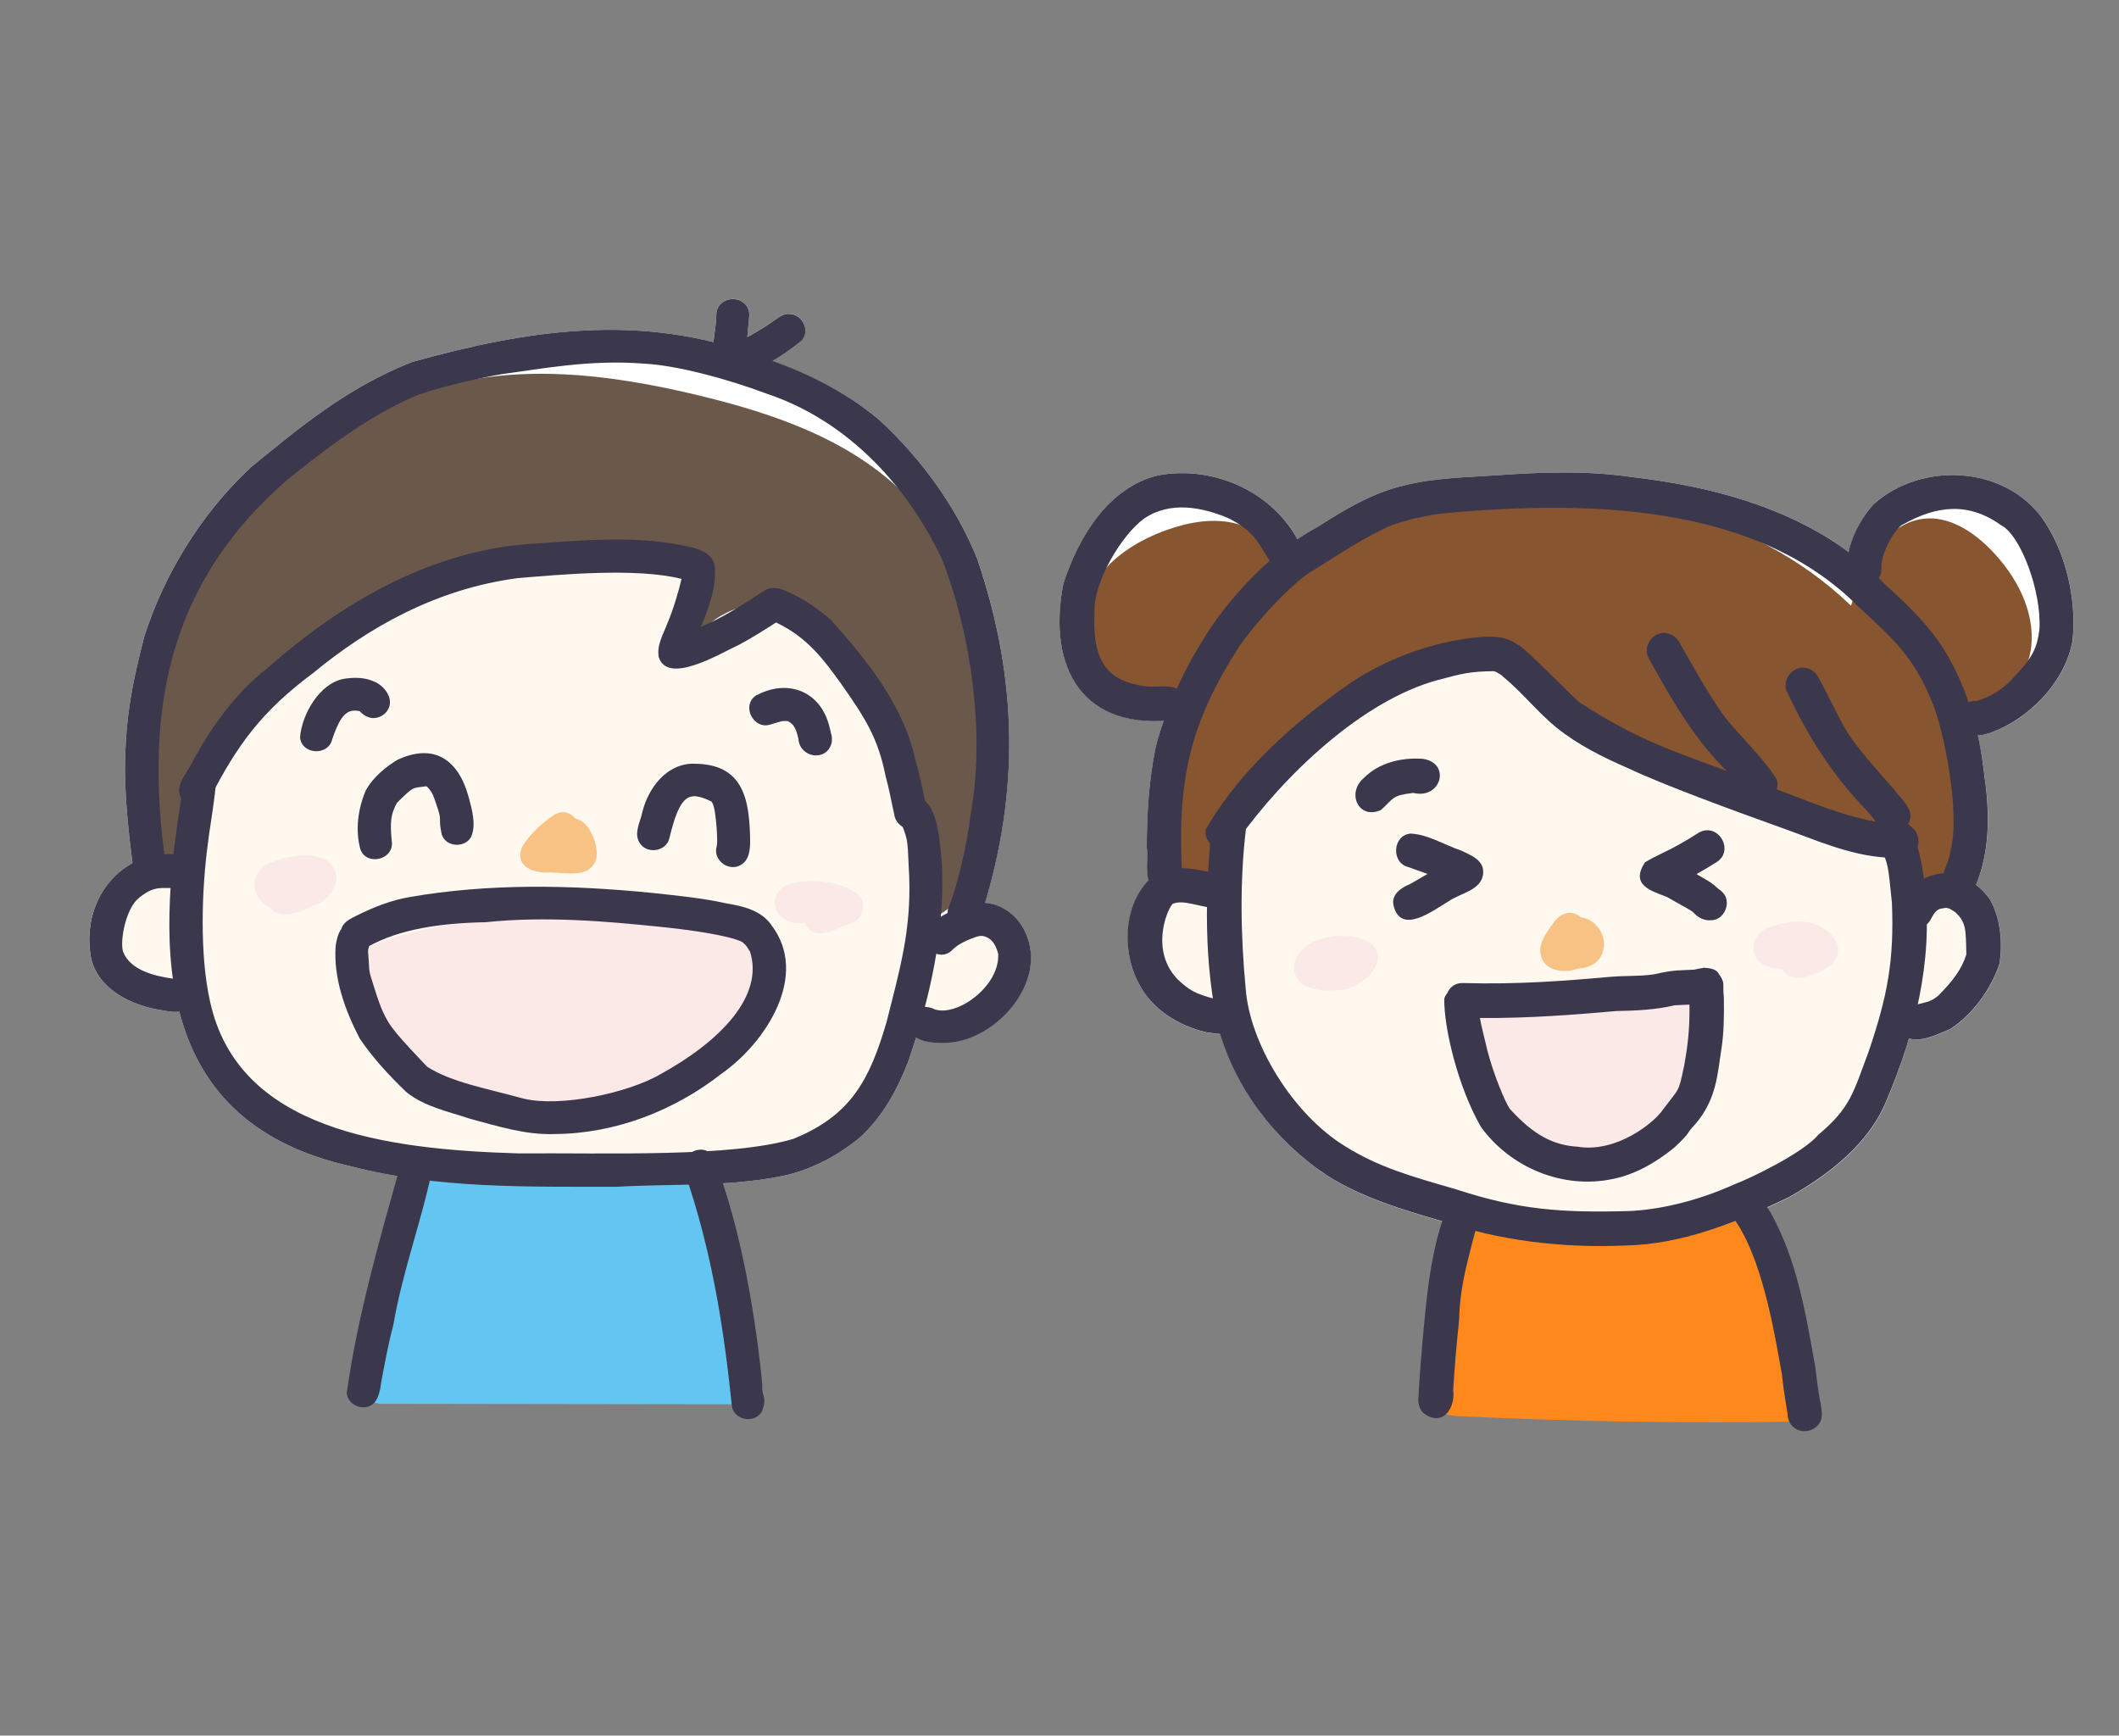 <?xml version="1.0" encoding="UTF-8"?>
<svg id="_レイヤー_1" data-name="レイヤー 1" xmlns="http://www.w3.org/2000/svg" viewBox="0 0 244.2 200">
  <rect x="0" y="0" width="244.2" height="200" fill="#808080" stroke="none"/>
  <defs>
    <style>
      .cls-1 {
        fill: #f8c284;
      }

      .cls-2 {
        fill: #6a584a;
      }

      .cls-3 {
        fill: #fff;
      }

      .cls-4 {
        fill: #fff8ee;
      }

      .cls-5 {
        fill: #fbe9e8;
      }

      .cls-6 {
        fill: #ff881d;
      }

      .cls-7 {
        fill: #63c5f1;
      }

      .cls-8 {
        fill: #87552f;
      }

      .cls-9 {
        fill: #3b374c;
      }
    </style>
  </defs>
  <g>
    <path class="cls-3" d="m235.29,59.64c-4.44-6.02-13.93-6.43-19.36-1.54-1.28,1.38-2.47,3.48-2.88,5.55-.7-.54-1.42-1.05-2.17-1.53-6.83-4.26-14.84-6.22-22.76-7.14-5.14-.76-10.35-.58-15.51-.22-3.63.26-7.32.28-10.86,1.2-3.57.83-6.77,2.76-9.83,4.72-.83.45-1.6.98-2.37,1.51-3.04-5.66-9.98-8.67-16.26-7.37-5.68,1.49-9.01,7.17-10.73,12.42-1.83,9.36,1.93,16.37,11.58,15.82-.36,1.01-.68,2.02-.94,3.01-.78,3.81-1.03,7.73-1.03,11.62.17,1.21-.15,2.65.24,3.81-2.92,3-3.08,8.17-1.2,11.78,1.5,3.03,4.62,4.96,7.85,5.7.49.07,1.04.16,1.59.19,1.99,6.64,6.56,12.52,12.32,16.33,3.97,2.51,8.55,3.89,13.03,5.19,6.85,2.32,14.02,3.17,21.23,2.87,6.73-.12,12.96-2.71,18.94-5.57,4.63-2.62,9.24-6.15,11.29-11.22.97-2.31,1.83-4.69,2.54-7.1,1.58.44,3.32-.47,4.77-1.07,2.62-1.73,4.64-4.53,5.66-7.49.4-2.43.13-5.43-1.17-7.56-.42-.59-.95-1.13-1.53-1.59,1.59-3.84,1.59-8.12,1.02-12.18-.17-1.69-.47-3.37-.84-5.03.9-.04,1.83-.42,2.63-.76,3.97-1.87,7.51-5.73,8.31-10.12.52-4.79-.75-10.27-3.54-14.22Z"/>
    <path class="cls-8" d="m140.36,101.81c-1.95-.49-4-.58-5.98-.25.43-6.85,1.32-13.67,2.65-20.41-4.44.05-9.49-1.25-11.53-5.2-1.51-2.91-.88-6.62,1.01-9.31,1.89-2.68,4.84-4.45,7.93-5.56,2.6-.93,5.47-1.44,8.13-.71,2.67.74,5.05,2.95,5.33,5.7,4.79-5.98,12.86-8.19,20.47-9.03,15.99-1.76,33.38,1.57,44.94,12.76.73-2.18,1.47-4.4,2.78-6.3,1.31-1.89,3.28-3.45,5.57-3.72,2.94-.35,5.72,1.47,7.79,3.59,2.91,2.98,5.09,7.04,4.63,11.18-.46,4.14-4.32,7.99-8.44,7.36,2.72,6.05,2.89,13.2.46,19.38-1.98-.58-4.27.07-5.65,1.6-.08-2.42-.56-5.12-2.53-6.52-1.27-.9-2.89-1.06-4.43-1.27-7.97-1.08-15.51-4.15-22.96-7.18-5.02-2.05-10.39-4.38-13.18-9.04-.95-1.58-1.76-3.56-3.54-4.06-.99-.28-2.04,0-3.03.29-9.25,2.71-18.3,6.92-25.01,13.84-3.44,3.55-6.32,8.35-5.42,12.86Z"/>
    <path class="cls-6" d="m168.73,140.55c-1.98,6.58-3.07,13.42-3.23,20.29-.01.48-.01.98.22,1.39.45.78,1.5.92,2.4.96,13.2.63,26.42.84,39.63.62-.72-6.94-2.03-13.82-3.9-20.54-.23-.84-.51-1.73-1.17-2.3-.79-.69-1.94-.74-2.99-.73-1.91.03-3.82.18-5.71.45-2.35.34-4.69.87-7.06,1.02-2.86.18-5.72-.19-8.57-.45-3.11-.27-6.23-.4-9.62-.72Z"/>
    <path class="cls-4" d="m140.64,103.48c-2.18-1.6-5.62-.67-7.02,1.64-1.4,2.31-.86,5.5.94,7.51,1.8,2.02,4.63,2.92,7.33,2.78,4.22,12.49,16.12,21.51,29.03,24.23,12.9,2.72,26.54-.24,38.33-6.16,1.39-.7,2.78-1.45,3.91-2.53,1.05-1.01,1.82-2.26,2.51-3.54,1.7-3.12,2.99-6.45,3.85-9.9,2.05.64,4.27-.4,5.86-1.85,2.54-2.31,4.03-6.08,2.77-9.27-1.26-3.19-5.88-4.82-8.39-2.48,1.18-1.61.29-4.05-1.32-5.24-1.6-1.2-3.67-1.52-5.63-1.92-6.08-1.26-11.86-3.66-17.59-6.05-3.43-1.43-6.86-2.86-10.28-4.28-1.88-.78-3.82-1.61-5.25-3.06-1.45-1.47-2.27-3.48-3.79-4.87-3.2-2.92-8.3-2.14-12.26-.37-7.52,3.36-13.48,9.44-18.71,15.8-2.38,2.9-4.79,6.36-4.29,9.54Z"/>
    <path class="cls-5" d="m150.12,109.4c-1.29,1.1-1.37,3.31.21,4.18,1.08.5,2.42.69,3.62.51,1.39.17,2.75-.8,3.81-1.61,4.11-4.92-5.15-5.88-7.64-3.07Z"/>
    <path class="cls-5" d="m209.07,106.45c-1.66-.54-3.57-.14-5.18.42-1.69.47-2.5,2.74-1.09,3.97.71.67,1.69.78,2.62.88.16.25.37.5.68.74,1.4.69,3.63-.35,4.83-1.19,2.05-1.82.24-4.15-1.87-4.82Z"/>
    <g>
      <path class="cls-9" d="m221.84,102.43c-.16-2.22-.76-4.99-1.32-6.01-.01-.2-.04-.45-.1-.58-.19-.59-.62-1.18-1.22-1.39-1.69-.81-3.26,1.18-2.58,2.65.06.41.15.82.37,1.18,0,0,0,0,0-.01,0,.02.01.02.02.04.72,1.55.67,2.69,1.02,5.69.27,6.65-.49,10.69-2.66,17.12-1.81,4.82-2.08,6.51-5.87,9.69-1.77,2.1-7.95,5.05-9.61,5.66-4.36,1.98-8.88,2.98-12.31,3.09-7.63.2-12.6-.15-19.78-2.51-5.21-1.5-8.91-2.54-12.8-4.97-5.99-3.67-11.01-11.83-11.45-18.23-.57-6.09-.69-12.28.04-18.37.02-2.57-3.97-2.6-3.97,0-.75,7.62-.89,15.53.81,23.03,1.88,6.9,6.58,13.03,12.52,16.96,3.97,2.51,8.55,3.89,13.03,5.19,6.85,2.32,14.02,3.17,21.23,2.87,6.73-.12,12.96-2.71,18.94-5.57,4.63-2.62,9.24-6.15,11.29-11.22,3.23-7.66,5.33-15.98,4.39-24.33Z"/>
      <path class="cls-9" d="m216.99,98.27c-.17-.47-.28-.49,0,0h0Z"/>
    </g>
    <path class="cls-9" d="m219.11,94.91c-5.03.2-11.59-3.09-17.66-5.15-8.11-3.07-12.23-4.14-19.39-8.8-.37-.18-6.52-6.56-7.19-6.69-1.52-1.08-3.22-1.05-6.01-.66-4.6.69-9.08,2.39-12.98,4.92-6.53,4.53-12.96,10.14-16.92,17.05-.39,2.07,2.66,3.11,3.66,1.27,5.34-7.49,14.32-16.1,23.05-18.48,3.08-.83,3.81-.98,6.5-1.03.09.04.18.07.27.11.04.02.06.04.14.08.06.03.13.07.19.11.13.08.2.13.24.15.11.09.21.19.32.28,2.13,1.78,3.86,3.98,6,5.74,2.5,2.02,5.4,3.46,8.33,4.73,4.01,1.9,11.82,4.76,17.62,6.84,3.89,1.38,7.75,3.14,11.92,3.43,1.11,0,2.44.36,3.32-.52,1.24-1.17.31-3.44-1.4-3.39Z"/>
    <path class="cls-9" d="m141.18,115.2c-.23-.03-.78-.05-1.07-.06,0,0-.01,0-.02,0-2.47-.66-3.02-1.04-4.34-2.25-3.15-3.2-1.39-7.84-.62-8.73,1.29-.54,2.78.32,5.69.63,2.09-.15,2.29-3.39.26-3.86-2.56-.63-5.62-1.59-8.04-.09-3.57,2.85-3.86,8.56-1.84,12.42,1.5,3.03,4.62,4.96,7.85,5.7,1.38.19,3.3.61,4.16-.82.88-1.43-.48-3.18-2.03-2.95Z"/>
    <path class="cls-9" d="m229.25,103.55c-1.18-1.65-3.11-2.94-5.19-2.93-2.3.13-4.73,1.74-5.23,4.08-.4,2.07,2.67,3.11,3.66,1.27.68-1.31.93-1.22,1.79-1.36.08.02.2.05.36.09.01,0,0,0,.02,0,.22.12.49.3.69.43,1.24,1.17,1.19,1.94,1.26,4.85-.51,1.62-1.43,2.94-3.26,4.78-.75.55-.78.64-3.06,1.13-1.78.2-2.23,2.82-.66,3.65,1.67.71,3.57-.32,5.13-.96,2.62-1.73,4.64-4.53,5.66-7.49.4-2.43.13-5.43-1.17-7.56Z"/>
    <path class="cls-9" d="m228.73,89.77c-.49-4.84-1.72-9.65-4.11-13.92-1.78-3.23-4.41-5.82-7.12-8.26-2.03-2.03-4.19-3.93-6.63-5.47-6.83-4.26-14.84-6.22-22.76-7.14-5.14-.76-10.35-.58-15.51-.22-3.63.26-7.32.28-10.86,1.2-3.57.83-6.77,2.76-9.83,4.72-4.52,2.49-8.23,6.1-11.34,10.18-3.19,4.36-6.02,9.98-7.38,15.21-.78,3.81-1.03,7.73-1.03,11.62.21,1.52-.37,3.4.68,4.65,1.18,1.24,3.43.31,3.39-1.4-.59-11.02.84-17.59,6.67-26.57,1.69-2.48,5.75-6.96,8.22-8.51,3.04-1.86,5.98-3.91,9.26-5.34-1.26.4,2.06-.69,2.62-.77,1.94-.43,2.5-.5,3.42-.6,17.65-1.64,36.27-.78,47.74,10.75,4.01,3.71,6.33,5.73,8.43,10.84,1.52,3.49,3.32,13.1,2.2,17.27-.36,2.07-1.01,2.15-.81,3.76.39,1.7,2.99,1.98,3.68.35,1.65-3.88,1.65-8.23,1.08-12.35Z"/>
    <path class="cls-9" d="m150.15,63.49c-2.61-6.5-10.13-10.06-16.87-8.67-5.68,1.49-9.01,7.17-10.73,12.42-1.92,9.81,2.29,17.06,13,15.7,1.29-.44,1.61-2.3.64-3.22-1.16-1.03-2.89-.41-4.31-.65-3.76-.55-6.04-2.29-5.75-8.4-.21-3.57,3.22-9.15,5.76-10.94,2.96-1.99,6.62-1.33,9.77.03,3.18,1.66,3.19,2.74,5.59,6.28,1.6,1.39,4.05-.78,2.92-2.56Z"/>
    <path class="cls-9" d="m235.29,59.64c-4.44-6.02-13.93-6.43-19.36-1.54-1.84,1.99-3.55,5.48-2.91,8.21.71,1.98,3.87,1.32,3.8-.76-.14-1.67,1.57-4.72,2.47-5.11,3.91-2.2,7.56-2.6,11.3.07,2.28,1.13,4.71,7.68,4.44,12.03-.27,2.04-.69,3.17-3.05,5.61-1.29,1.47-2.84,2.18-3.92,2.55-.58.27-.59-.28-1.85.67-.92.87-.69,2.5.4,3.12,1.24.63,2.74,0,3.92-.51,3.97-1.87,7.51-5.73,8.31-10.12.52-4.79-.75-10.27-3.54-14.22Z"/>
    <path class="cls-9" d="m170.71,139.2c-.16-2.09-3.38-2.29-3.86-.26-1.98,4.97-2.43,10.33-2.91,15.6-.18,2.11-.36,4.22-.47,6.34-.07.7.03,1.44.56,1.94,2.14,1.67,3.73-.45,3.44-2.67.17-2.67.39-5.34.68-8,.09-4.49,1.3-7.82,2.55-12.95Z"/>
    <path class="cls-9" d="m209.8,161.7c-.41-2.28-.3-1.89-.6-4.17-1.09-6.1-2.1-12.35-5.17-17.83-.68-.94-1.13-2.3-2.33-2.67-1.64-.51-3.16,1.45-2.24,2.92,3.63,4.58,5.04,13.78,5.88,18.34.16,1.53.4,3.05.65,4.56,0,.04,0,.05.01.1,0,.52.21,1.03.58,1.4.87.92,2.49.69,3.12-.4.44-.69.2-1.5.11-2.25Z"/>
    <path class="cls-9" d="m163.94,87.44c-2.4-.17-5.04.45-6.76,2.21-2.04,1.71-.63,4.86,1.97,3.69,1.52-1.4,1.27-1.68,3.73-1.97,3.23.79,4.37-3.48,1.06-3.93Z"/>
    <path class="cls-9" d="m204.77,89.86c-1.39-2.42-5.08-5.84-6.33-7.7-1.83-2.63-3.38-5.45-4.96-8.23-.26-.44-.69-.78-1.19-.91-1.64-.51-3.16,1.46-2.24,2.92,2.46,4.43,4.98,8.87,8.55,12.51,1.7,1.62,1.34,2.23,3.49,3.76,1.44.72,3.14-.82,2.68-2.34Z"/>
    <path class="cls-9" d="m218.31,91.01c-2.29-2.59-4.21-4.73-5.43-6.65-1.24-2.08-2.21-4.32-3.4-6.43-.26-.44-.69-.78-1.19-.91-1.64-.51-3.16,1.46-2.24,2.92,2.33,4.95,5.22,9.52,9.07,13.44.75.87.73.87,1.12,1.38.52.92,1.66,1.59,2.68,1.07,2.98-1.86-.28-4.07-.61-4.82Z"/>
    <path class="cls-1" d="m182.16,105.71c-.74-.71-1.98-.82-3.02.48-.71,1.01-1.6,2.05-1.64,3.34.03,2.19,2.42,2.73,4.17,2.14.15-.03.3-.06.44-.08-.07.01-.21.03-.32.04,1.33-.07,2.68-.71,2.95-2.13.52-1.67-.87-3.63-2.58-3.79Z"/>
    <path class="cls-9" d="m168.38,98.01c-1.91-.63-3.8-1.86-5.81-1.95-2.09.16-2.29,3.38-.26,3.86.88.32,1.58.57,2.2.79-.66.38-1.32.76-1.98,1.15-1.03.42-2.22,1.19-1.94,2.47.83,3.47,4.54.61,6.33-.46,1.38-.97,3.93-1.27,4.01-3.33.05-1.45-1.45-2-2.55-2.53Z"/>
    <path class="cls-9" d="m198.73,103.1c-.18-.28-.43-.5-.7-.67-.1-.1-.49-.45-.7-.59.01.01.02.01.03.02-.07-.05-.13-.1-.21-.16-.53-.35-1.1-.64-1.64-.97.77-.44,1.55-.9,2.25-1.34,2.23-1.32.24-4.72-2-3.43-3.35,2.14-4.24,2.26-6.18,3.4-1.75,2.66.72,3.29,2.52,4,.19.13,2.09,1.16,2.51,1.42.15.08.34.2.46.29.33.35.99,1.08,2.22.97,1.37-.08,2.16-1.81,1.45-2.95Z"/>
    <path class="cls-5" d="m168.97,115.78l27.62-1.62s-1.28,18.22-12.03,18.58c-10.75.36-15.6-11.42-15.6-16.96Z"/>
    <g>
      <path class="cls-9" d="m196.4,111.54c.1-.01.19-.03.19-.03-.15.01-.25.02-.31.02.03,0,.06,0,.1,0-.07,0-.17.02-.32.05,0,0,.13-.02.26-.04.02,0,.05,0,.06-.01,0,0,0,0,.01,0Z"/>
      <path class="cls-9" d="m198.65,114.84c-.16-1.62.24-1.49-.66-2.75-.31-.48-1.19-.55-1.59-.56-.03,0-.05,0-.07,0-.27.04-.82.14-1.08.21-1.49.1-2.18-.03-4.52.51-.08.02-.15.03-.22.04-1.6.23-3.22.13-4.83.27-5.09.45-10.77.91-17.13.72-.91,0-1.48.51-1.75,1.14-.16.2-.29.42-.36.68-.04,3.46,1.64,10.3,4.24,14.78,3.4,4.68,9.43,7.18,15.13,5.99,2.67-.52,5.12-1.97,7.2-3.68,2.09-1.99,1.11-1.33,2.35-2.64,2.51-2.9,2.57-5.94,3-8.52.33-2.06.33-4.14.3-6.22Zm-4.59,8.08c-.63,3.02-.5,2.4-2.4,4.92-.93,1.44-5.29,5.05-9.86,4.3-2.7-.16-5.01-1.27-7.79-4.35-.5-.64-1.92-4.05-2.6-6.74-.37-1.62-.75-2.99-.86-3.74,5.66.05,11.4-.42,15.68-.8,2.26-.05,4.52-.13,6.73-.66.87-.06,1.34-.06,1.74-.08.04,3.16-.26,5.03-.63,7.15Z"/>
      <path class="cls-9" d="m196.27,111.54c-.09,0-.12,0,0,0h0Z"/>
    </g>
  </g>
  <g>
    <path class="cls-3" d="m118.17,107.45c-.81-1.88-2.65-3.25-4.67-3.39,3.93-13.14,3.77-25.87-.8-39.46-2.45-6.17-6.53-11.75-11.4-16.24-3.63-3.02-7.87-5.17-12.31-6.75,1.21-.72,2.37-1.52,3.42-2.4,1.01-1.15.02-3.1-1.49-3.05-.71-.02-1.26.46-1.81.84-.96.67-1.97,1.26-2.99,1.84.07-.84.15-1.68.23-2.52,0-2.48-3.79-2.48-3.8,0,0,.81-.2,1.96-.33,3.11-11.83-2.93-23.32-.9-34.74,2.29-7.56,2.98-13.06,7.64-18.51,12.08-6.08,5.64-10.17,12.78-12.33,19.51-1.55,5.98-2.2,9.71-2.24,15.48.05,3.54.4,7.07.86,10.58,0,.04.02.07.02.11-3.58,1.92-5.61,6.18-4.82,10.77.66,3.48,4.2,5.38,7.41,6.03.87.12,1.9.42,2.79.27,2.13,8.27,7.65,15.16,19.83,17.86,9.95,2.59,20.34,2.33,30.54,2.35,6.58-.39,13.26.07,19.74-1.38,3.02-.75,5.88-2.29,8.28-4.26,2.63-2.37,4.36-5.53,5.62-8.81.32-.92.62-1.84.91-2.77,1.04.62,2.49.64,3.64.6,5.66-.36,11.54-7.07,8.94-12.69Z"/>
    <path class="cls-2" d="m21.83,99.09c-1.9-.12-3.79-.24-5.69-.35-2.07-8.9-.61-18.44,3.34-26.68,3.95-8.24,10.3-15.2,17.7-20.56,3.52-2.55,7.32-4.77,11.42-6.23,10.24-3.63,21.56-2.22,32.11.34,8.61,2.09,17.39,5.12,23.62,11.42,10.27,10.4,11,27,7.94,41.3-.62,2.89-1.69,6.15-4.43,7.25-1.72-9.93-3.83-20.03-8.99-28.69-1.41-2.36-3.1-4.66-5.47-6.06-4-2.35-9.62-1.43-12.66,2.08.24-2.2.47-4.4.71-6.6.07-.61.12-1.29-.25-1.79-.36-.5-1.03-.66-1.64-.77-17.55-3.23-36.54,2.83-48.97,15.63-5.51,5.68-9.93,13.24-8.74,19.71Z"/>
    <path class="cls-7" d="m48.79,135.1c-3.47,8.02-5.52,16.66-6.02,25.39-.02.32-.03.68.17.93.25.32.72.35,1.13.35,13.83.02,27.66.04,41.48.06.2-3.81-.65-7.59-1.5-11.31-.79-3.5-1.59-6.99-2.38-10.49-.26-1.14-.55-2.33-1.37-3.16-1.07-1.08-2.73-1.22-4.25-1.3-8.29-.43-16.59-.63-24.9-.61-1.14,0-2.48.12-2.37.15Z"/>
    <path class="cls-4" d="m21.64,101.4c-3.98-1.31-8.68,2.42-8.31,6.59.37,4.17,5.66,7.01,9.35,5.02-.91,4.04,1,8.33,4.01,11.18,3.01,2.85,6.96,4.47,10.91,5.71,17.31,5.42,35.97,4.42,53.92,1.79,1.66-.24,3.38-.52,4.78-1.45,1.24-.82,2.11-2.09,2.95-3.32,2.15-3.14,4.35-6.42,4.98-10.18,4.39,2.13,10.4-.7,11.55-5.44.23-.96.28-2.01-.15-2.9-.72-1.49-2.56-2.08-4.22-2.08-1.65,0-3.3.43-4.95.31-.56-6.93-1.15-13.95-3.5-20.49-2.35-6.54-6.72-12.66-13.02-15.59-.41-.19-.86-.37-1.31-.34-.56.04-1.04.4-1.5.73-2.96,2.12-6.44,3.5-10.04,3.99,1-3.04,1.56-6.22,1.63-9.42-9.71-.87-19.55-.26-29.07,1.8-2.79.6-5.6,1.35-8.04,2.83-2.22,1.34-4.04,3.24-5.84,5.11-3.19,3.33-6.39,6.66-9.58,9.99-.99,1.03-2.01,2.11-2.54,3.44-.4.99-.5,2.07-.6,3.14-.33,3.46-.66,6.93-1.4,9.58Z"/>
    <path class="cls-5" d="m98.9,103.08c-2-1.52-4.82-1.77-7.24-1.37-3.53.53-2.91,4.71.51,4.66.19,0,.38,0,.58,0,.21.54.66.99,1.25,1.15,1.47.21,2.89-.76,4.26-1.2,1.26-.52,1.64-2.31.63-3.25Z"/>
    <path class="cls-5" d="m37.55,99.08c-1.91-.96-4.28-.41-6.21.26-2.87,1.15-2.45,4.21-.2,5.23.15.23.35.44.61.58,1.6.67,3.46-.37,4.93-1.02,1.98-.99,3.04-3.64.87-5.05Z"/>
    <path class="cls-9" d="m108.56,99.65c-.34-4.2-.74-7.13-2.83-7.86-1.59-.48-3.02,1.4-2.14,2.8.06.09.16.15.24.23.95,2.19.73,2.38.95,6.19.21,6.16-.99,10.39-2.63,16.84-1.93,6.54-4.06,10.7-10.73,13.39-7.16,2.14-21.24,1.6-31.74,1.67-15.32-.46-32.22-2.73-35.46-17.45-1.24-5.4-.97-13.04-.27-18.19.17-1.58.58-3.65.9-6.6-.13-1.99-3.26-2.2-3.7-.25-2.75,16.49-4.99,38.59,19.34,43.99,9.95,2.59,20.34,2.33,30.54,2.35,6.58-.39,13.26.07,19.74-1.38,3.02-.75,5.88-2.29,8.28-4.26,2.63-2.37,4.36-5.53,5.62-8.81,2.5-7.25,4.24-14.95,3.88-22.66Z"/>
    <path class="cls-9" d="m22.25,102.24c1.9-.67,1.27-3.71-.73-3.64-7.14-1.34-12.24,4.81-11.05,11.65.66,3.48,4.2,5.38,7.41,6.03,1.26.17,2.84.75,3.87-.25,1.36-1.35,0-3.57-1.81-3.25-2.13-.3-4.96-.98-5.77-3.14-.37-1.38.39-5.1,1.89-6.21,2.15-1.7,2.6-.83,6.2-1.19Z"/>
    <path class="cls-9" d="m118.17,107.45c-.98-2.28-3.49-3.85-5.97-3.32-2,.52-4.42,1.4-5.53,3.25-.89,1.82,1.71,3.55,3.08,2.08.6-.61,1.54-1.08,2.74-1.5.15-.05.34-.09.49-.11.08,0,.17,0,.25,0,1.28.24,1.61,1.39,1.8,2.05.24,3.66-4.64,7.27-7.28,6.42-1.85-.94-3.94.52-2.94,2.55.95,1.32,2.94,1.35,4.43,1.3,5.66-.36,11.54-7.07,8.94-12.69Z"/>
    <path class="cls-9" d="m46.19,134.11c-2.43,8.69-4.98,17.48-6.23,26.41.06.94.96,1.64,1.87,1.65,1.64.02,1.96-1.66,2.11-2.96.42-2.18.81-4.38,1.39-6.53,1.05-6.21,3.35-12.2,4.56-18.32-.15-2-3.24-2.2-3.7-.25Z"/>
    <path class="cls-9" d="m87.86,159.66c-.7-7.24-2.36-18.11-5.7-26.44-1.14-1.66-3.93-.27-3.33,1.66,3.43,9.83,4.69,19.27,5.53,27.28.38,1.58,2.7,1.88,3.47.45.61-1.84-.08-1.57.02-2.95Z"/>
    <g>
      <path class="cls-9" d="m90.36,71.08s-.04.03-.07.05c0,0,0,0,0,0,.02-.02.04-.03.06-.05Z"/>
      <path class="cls-9" d="m88.11,68.05s0,0-.01,0c0,0,0,0,0,0,.01,0,0,0,.01-.01Z"/>
      <path class="cls-9" d="m90.3,71.13s0,0,0,0c0,0,0,0-.02.01,0,0,.01,0,.02-.01Z"/>
      <path class="cls-9" d="m88.1,68.06s0,0-.08.05c0,0,.01,0,.02-.01.04-.03.05-.04.06-.04Z"/>
      <path class="cls-9" d="m88.12,68.05s0,0,0,0c0,0-.01,0-.01.01,0,0,.01-.01.02-.02Z"/>
      <path class="cls-9" d="m90.17,71.23s0,0,0,0c.04-.03.07-.05.11-.09-.03.02-.07.05-.11.09Z"/>
      <path class="cls-9" d="m88.19,68s-.02.01-.02.02c0,0,0,0,0,0,0,0,.01-.01.02-.02Z"/>
      <path class="cls-9" d="m88.16,68.01s-.02.02-.05.04c0,0,0,0,0,0,.01-.01.03-.02.04-.03Z"/>
      <path class="cls-9" d="m90.3,71.13c.06-.05.09-.07.1-.08,0,0,0,0,0,0-.01,0-.05.04-.11.08,0,0,0,0,0,0Z"/>
      <path class="cls-9" d="m106.55,92.08c-.3-1.49-.62-2.97-1.04-4.43-1.34-6.27-5.57-11.57-9.78-16.23-1.51-1.33-3.21-2.47-5.05-3.27-.78-.37-1.7-.59-2.49-.15,0,0-.02.01-.02.02-.02.01-.03.02-.05.04,0,0,0,0,0,0-.01,0-.02.02-.03.02,0,0,0,0,0,0,0,0-.01,0-.02.01,0,0,0,0,0,0-.02.02-.05.04-.07.06,0,0,0,0,0,0,0,0,0,0,0,0-.01.01-.03.02-.04.03,0,0,0,0,0,0-.05.04-.1.08-.16.12.03-.03.05-.04.07-.06,0,0,0,0,0,0,0,0,.02-.01.03-.02,0,0,0,0-.01,0,.05-.04.1-.08.13-.11-2.79,1.82-4.89,3.14-7.23,4.11.92-2.3,1.83-4.65,1.56-7.1-.23-1.12-1.3-1.67-2.36-1.97-6.34-1.59-12.9-.86-19.33-.44-11.33.92-21.51,6.9-29.87,14.31-3.56,2.76-6.24,6.49-8.42,10.4-.62,1.49-2.54,3.21-1.34,4.82.74,1.08,2.51.94,3.13-.19,3.22-6.32,6.1-10.16,11.92-14.49,6.38-5.25,14.16-9.7,23.6-10.94,4.47-.37,13.61-1.25,18.86.09-.28,1.26-.98,3.63-1.59,5.02-.46,1.26-1.29,2.59-1.04,3.97,1.03,3.35,7.28-.51,9.3-1.42,1.24-.65,3.11-1.82,4.22-2.55,3.57,1.68,5.49,4.27,7.44,6.98,2.86,4.05,4.33,6.37,5.2,10.78.4,1.41.64,2.85.97,4.28.08.85.77,1.65,1.64,1.7,1.96.25,2.52-1.87,1.87-3.4Z"/>
      <polygon class="cls-9" points="87.8 68.29 87.81 68.29 87.81 68.29 87.8 68.29"/>
      <path class="cls-9" d="m87.94,68.19s0,0,0,0c.01-.01.03-.02.04-.03,0,0,0,0,0,0-.02.01-.03.02-.04.03Z"/>
      <path class="cls-9" d="m88.08,68.08s.02-.01.02-.02c-.05.04-.12.09-.2.15.02-.02.03-.03.08-.06.03-.03.06-.05.09-.07Z"/>
      <path class="cls-9" d="m88.09,68.07s0,0,0,0c0,0,.02-.01.03-.02,0,0,0,0,0,0,0,0-.02.01-.03.02Z"/>
      <path class="cls-9" d="m88.09,68.07s0,0,0,0c0,0-.01.01-.02.02,0,0,0,0,0,0,0,0,.01,0,.02-.01Z"/>
      <path class="cls-9" d="m87.94,68.19s-.05.03-.06.05c-.02.02-.05.04-.07.05,0,0,.06-.05.13-.1Z"/>
      <path class="cls-9" d="m87.99,68.15s0,0,0,0c.03-.02.05-.04.08-.06,0,0,0,0,0,0-.03.02-.06.04-.09.07Z"/>
      <path class="cls-9" d="m87.81,68.29s0,0,0,0c.05-.04.1-.08.15-.11,0,0,0,0,0,0-.05.04-.09.07-.14.11Z"/>
    </g>
    <path class="cls-9" d="m112.7,64.6c-2.45-6.17-6.53-11.75-11.4-16.24-4.03-3.36-8.79-5.67-13.77-7.28-13.72-5.17-26.93-3.02-40.05.64-7.56,2.98-13.06,7.64-18.51,12.08-6.08,5.64-10.17,12.78-12.33,19.51-1.55,5.98-2.2,9.71-2.24,15.48.05,3.54.4,7.07.86,10.58,0,.5.21.99.56,1.34,1.13,1.19,3.29.3,3.24-1.34-2.5-18.02.57-32.34,14.01-44.05,3.36-2.68,8.67-7.02,14.61-9.61,1.63-.74,6.86-2.04,10.23-2.61,4.38-.57,10.01-1.69,16.25-1.2,3.65.17,9.48,1.69,14.29,3.5,8.53,2.86,15.68,9.73,20.1,19.01,3.37,8.64,5,20.16,3.32,29.34-.34,3.16-1.5,8.33-2.63,11.04-.28,1.29,1.14,2.47,2.37,2.09,1.02-.28,1.37-1.31,1.72-2.2,4.12-13.36,4.01-26.27-.64-40.08Z"/>
    <path class="cls-9" d="m90.92,36.17c-.71-.02-1.26.46-1.81.84-.96.67-1.97,1.26-2.99,1.84.07-.84.15-1.68.23-2.52,0-2.48-3.79-2.48-3.8,0,.02,2.41-1.89,7.89,2.22,7.46,2.69-1.17,5.39-2.7,7.64-4.56,1.01-1.15.02-3.1-1.49-3.05Z"/>
    <path class="cls-1" d="m66.3,94.33c-.52-.66-1.41-1.02-2.37-.47-1.44.95-2.75,2.15-3.69,3.6-1.08,2.36,1.24,3.23,3.21,3.07,1.77.05,4.53.7,5.24-1.49.41-1.43-.7-4.44-2.38-4.71Z"/>
    <path class="cls-9" d="m43.11,78.54c-1.07-.5-2.32-.5-3.46-.32-2.82.5-4.87,4.1-5.07,6.74.15,2,3.24,2.19,3.7.25,1.01-3.02,1.82-3.53,3.17-3.26.15.17.62.59.86.63.67.35,1.55.13,2.08-.39,1.28-1.28.12-3.07-1.28-3.66Z"/>
    <path class="cls-9" d="m95.58,84.09c.39.97.02-.25-.07-.63-1.13-3.97-4.93-5.22-8.42-3.29-1.67,1.15-.26,3.93,1.66,3.33,1.51-.44,1.26-.43,2-.41.02,0,.05.02.08.03.08.05.19.11.29.18.06.05.15.14.28.26.14.21.26.43.36.66.05.16.21.68.25.91.14,2.17,3.17,2.71,3.81.55.12-.55.05-1.1-.25-1.58Z"/>
    <path class="cls-9" d="m54,91.83c-1.16-4.29-3.99-6.26-8.24-4.25-1.39.86-2.73,1.98-3.56,3.41-.94,2.12-1.28,4.64-.67,6.88.68,1.9,3.71,1.27,3.64-.73-.27-2.49-.1-3.4.58-4.63,1.94-1.9,1.68-1.68,3.33-1.9.04,0,.08.02.13.04.69.72.73,1.03,1.26,2.6.46,1.39.02,1.06.45,2.95.5,1.44,2.66,1.54,3.38.23.6-1.42.09-3.14-.29-4.58Z"/>
    <path class="cls-9" d="m79.99,88c-3.17-.03-5.28,2.79-5.98,5.63-.22,1.11-.97,2.33-.34,3.42.77,1.43,3.09,1.13,3.47-.45,1.22-5.08,2.24-5.51,4.84-4.24,0,0,.01.02.02.02.05.08.11.17.16.27.04.1.08.25.12.39.24.93.47,3.86.32,4.47-.5,1.58,1.39,3.02,2.79,2.15.94-.54,1.05-1.71,1.06-2.69-.06-4.77-.7-8.96-6.48-8.96Z"/>
    <path class="cls-5" d="m42.56,109.02s38.57-2.86,43.01-1.66c4.44,1.2,2.61,19.61-21.56,21.31-24.17,1.7-21.46-19.64-21.46-19.64Z"/>
    <path class="cls-5" d="m42.56,109.02c17.29-6.81,43.01-1.66,43.01-1.66"/>
    <path class="cls-9" d="m88.87,106.56c-1.19-1.67-3.25-2.14-5.16-2.46-2.8-.62-5.66-.89-8.51-1.2-9.32-.93-18.79-1.13-28.05.48-2.09.37-4.07,1.15-5.97,2.09-.74.37-1.6.74-1.85,1.59-.4.55-.55,1.3-.65,1.96-.26,3.72,1.08,7.39,2.77,10.65,1.52,2.25,3.4,4.27,5.35,6.15,2.11,1.72,4.84,2.25,7.36,3.1,3.22.86,6.42,1.89,9.8,1.76,6.97-.05,13.77-2.7,19.23-6.98,5.07-3.56,10.15-11.36,5.68-17.13Zm-12.83,17.27c-3.72,2.13-11.44,3.79-15.7,2.77-4.28-1.18-8.33-1.88-11.12-3.68-.36-.42-3.71-3.76-4.53-5.24-.81-1.39-1.18-2.64-1.94-5.08-.29-.94-.17-1.07-.33-2.91,0-.07,0-.1,0-.15.03-.27.08-.42.13-.53,3.51-1.91,8.07-2.64,13.44-2.74,6.98-.74,14.3-.06,19.87.51,3.17.31,8.22.99,9.71,1.79.06.05.12.1.17.16.21.23.17.17.08.06.18.17.46.61.62.89,1.6,5.08-3.35,10.28-10.4,14.15Z"/>
  </g>
</svg>